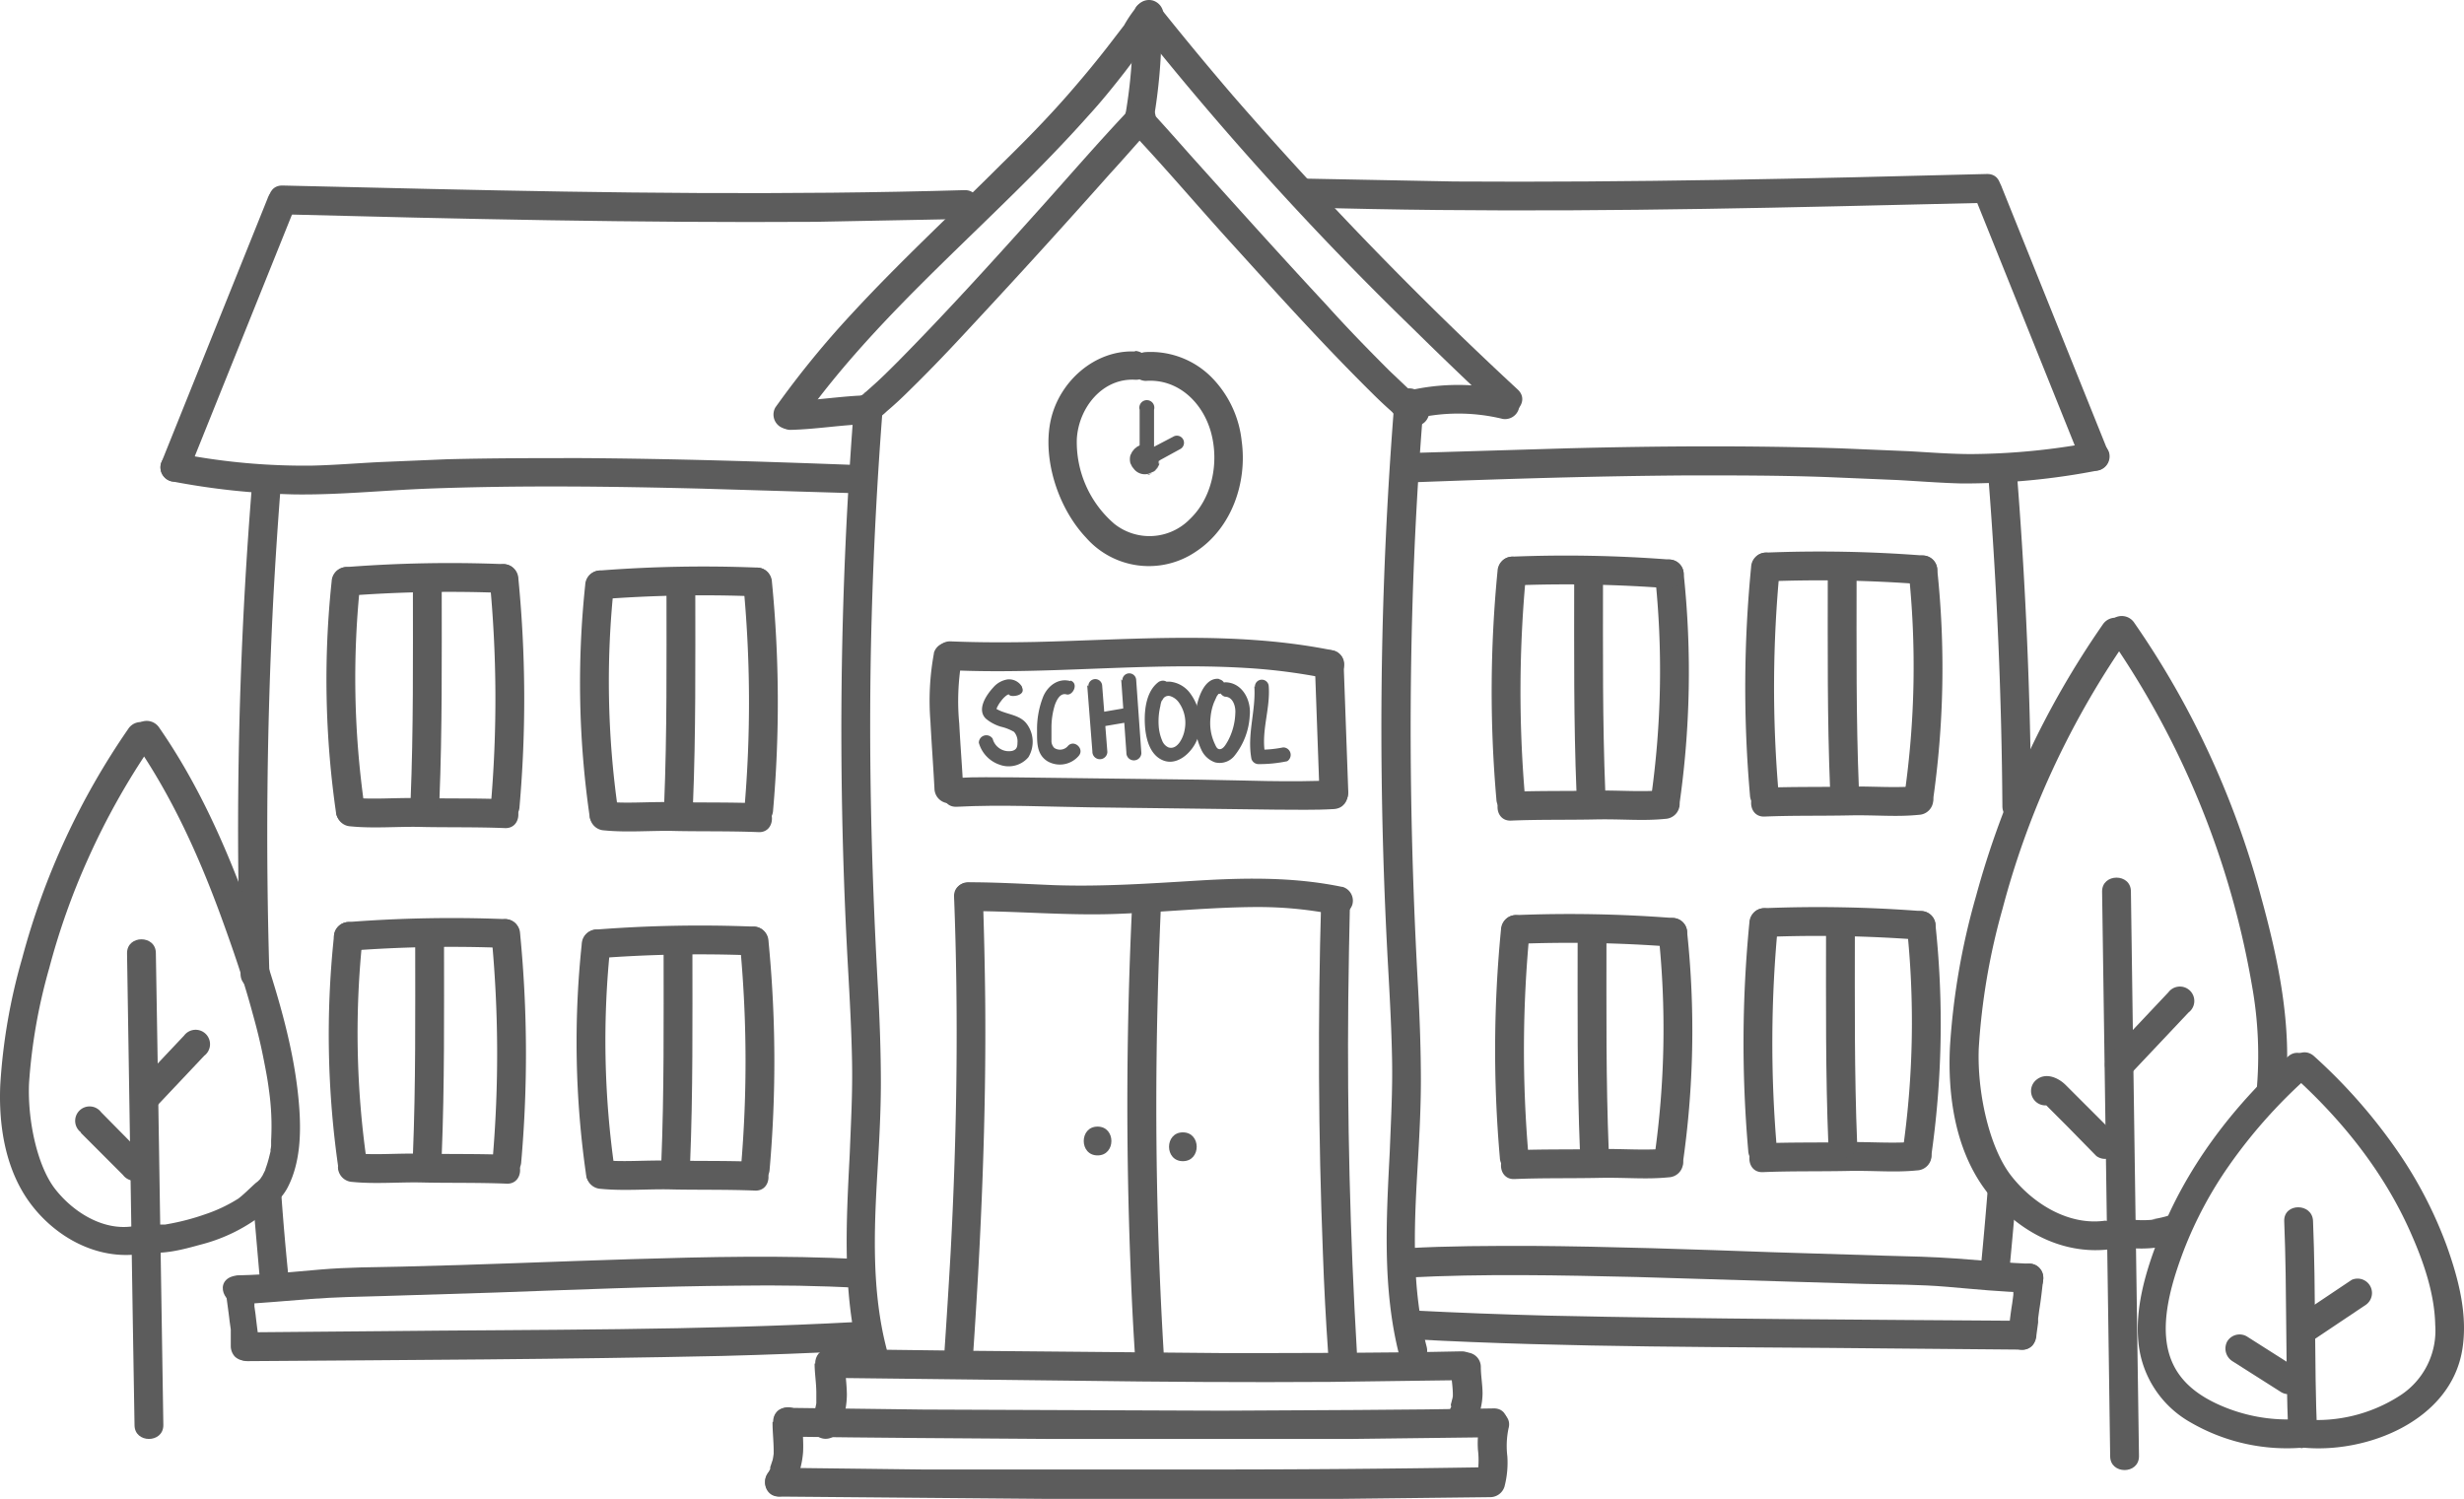 <svg xmlns="http://www.w3.org/2000/svg" width="427.539" height="260.092" viewBox="0 0 427.539 260.092">
  <g id="Education" transform="translate(213.769 130.047)">
    <g id="Group_2509" data-name="Group 2509" transform="translate(-213.769 -130.046)">
      <path id="Path_27876" data-name="Path 27876" d="M138.9,73.3c14.1-19.9,33.7-35,49.8-53.1,2.3-2.5,4.4-5.1,6.5-7.8l3.1-4.1,1.4-2a15.7,15.7,0,0,1,1.3-2l-2.4.6h.1L197,3.2h0l.6-2.4h-.1L200,.3h-.2a2.5,2.5,0,0,0-1.4,4.8h.2a2.5,2.5,0,0,0,2.4-.6,2.6,2.6,0,0,0-1-4.4,2.5,2.5,0,0,0-2.4.6A22.4,22.4,0,0,0,195,4.4l-3,3.9c-1.8,2.3-3.6,4.5-5.5,6.7-4,4.7-8.3,9.1-12.7,13.4-8.7,8.7-17.7,17-26,26a161.1,161.1,0,0,0-13.3,16.3,2.5,2.5,0,0,0,.9,3.4,2.6,2.6,0,0,0,3.4-.9Z" transform="translate(0.044 -0.008)" fill="#5c5c5c"/>
      <path id="Path_27877" data-name="Path 27877" d="M197.4,4.4a555.011,555.011,0,0,0,47.8,52.7q7.2,7.1,14.6,14c2.3,2.2,5.9-1.3,3.5-3.5a655.016,655.016,0,0,1-49.5-51.1Q207.2,8.8,200.9.9a2.5,2.5,0,0,0-3.5,0,2.6,2.6,0,0,0,0,3.5Z" transform="translate(0.044 -0.008)" fill="#5c5c5c"/>
      <path id="Path_27878" data-name="Path 27878" d="M137.1,74.6c4.5-.1,9-.9,13.5-1a2.5,2.5,0,0,0,0-5c-4.5.1-9,.9-13.5,1a2.5,2.5,0,0,0,0,5Z" transform="translate(0.044 -0.008)" fill="#5c5c5c"/>
      <path id="Path_27879" data-name="Path 27879" d="M244.9,72.8a32.5,32.5,0,0,1,15.8-.1,2.5,2.5,0,0,0,1.3-4.8,37.9,37.9,0,0,0-18.5.1,2.5,2.5,0,1,0,1.3,4.8Z" transform="translate(0.044 -0.008)" fill="#5c5c5c"/>
      <path id="Path_27880" data-name="Path 27880" d="M196.9,61c-7-.3-13.1,5.2-14.6,11.8s1.1,15.2,6.1,20.5a14.5,14.5,0,0,0,19.1,2.4c6.2-4.1,8.9-12,7.9-19.2A18.5,18.5,0,0,0,210,65.3a14.9,14.9,0,0,0-11.2-4.2,2.6,2.6,0,0,0-2.5,2.5,2.5,2.5,0,0,0,2.5,2.5c5.6-.4,9.9,3.8,11.3,9s.2,11.3-3.7,15a9.8,9.8,0,0,1-13.1.8,18.7,18.7,0,0,1-6.5-14.7c.3-5.4,4.4-10.6,10.1-10.3,3.2.2,3.2-4.8,0-5Z" transform="translate(0.044 -0.008)" fill="#5c5c5c"/>
      <path id="Path_27881" data-name="Path 27881" d="M199.3,77.2h-1.4l-.6.3h0l-.5.4h0l-.4.5h0l-.3.6h0a2.7,2.7,0,0,0,0,1.4h0l.3.6h0l.4.5h0a2.418,2.418,0,0,0,2.5.7l.9-.4a2.806,2.806,0,0,0,.9-2.6l-.3-.6a2.5,2.5,0,0,0-.9-.9l-.6-.3a2.5,2.5,0,0,0-1.3,0h1.3l.6.3h0l.5.4h0l.4.5h0l.3.6h0v1.4h0l-.3.6h0l-.4.5h0l-.5.4h0l-.6.3H199l.9-.3a2.8,2.8,0,0,0,1.1-1.5v-.7a2.5,2.5,0,0,0-.3-1.3l-.4-.5a2.5,2.5,0,0,0-1.1-.6Z" transform="translate(0.044 -0.008)" fill="#5c5c5c"/>
      <path id="Path_27882" data-name="Path 27882" d="M162,113.4a45.2,45.2,0,0,0-.6,11.8c.2,3.9.5,7.8.7,11.7a2.6,2.6,0,0,0,2.5,2.5,2.5,2.5,0,0,0,2.5-2.5c-.2-3.8-.5-7.5-.7-11.3a41.7,41.7,0,0,1,.4-10.9,2.6,2.6,0,0,0-1.7-3.1,2.5,2.5,0,0,0-3.1,1.7Z" transform="translate(0.044 -0.008)" fill="#5c5c5c"/>
      <path id="Path_27883" data-name="Path 27883" d="M166,140c7.7-.4,15.5,0,23.2.1l32.2.4c3.3,0,6.7.1,10-.1s3.2-5.2,0-5c-7.7.4-15.5,0-23.2-.1l-32.2-.4c-3.3,0-6.7-.1-10,.1S162.8,140.2,166,140Z" transform="translate(0.044 -0.008)" fill="#5c5c5c"/>
      <path id="Path_27884" data-name="Path 27884" d="M233.9,137.4l-.8-22.2c-.1-3.2-5.1-3.2-5,0l.8,22.2C229,140.6,234,140.6,233.9,137.4Z" transform="translate(0.044 -0.008)" fill="#5c5c5c"/>
      <path id="Path_27885" data-name="Path 27885" d="M164.8,116.3c17,.8,34.1-1.4,51.1-.4a100.2,100.2,0,0,1,14.1,1.8,2.6,2.6,0,0,0,3.1-1.7,2.5,2.5,0,0,0-1.7-3.1c-17.1-3.5-34.5-1.9-51.8-1.5-4.9.1-9.8.1-14.7-.1-3.2-.1-3.2,4.9,0,5Z" transform="translate(0.044 -0.008)" fill="#5c5c5c"/>
      <path id="Path_27886" data-name="Path 27886" d="M365.8,78.5l-18.5-46a2.6,2.6,0,0,0-3.1-1.7,2.5,2.5,0,0,0-1.7,3.1l18.5,46a2.6,2.6,0,0,0,3.1,1.7,2.5,2.5,0,0,0,1.7-3.1Z" transform="translate(0.044 -0.008)" fill="#5c5c5c"/>
      <path id="Path_27887" data-name="Path 27887" d="M226.4,36c30.8.9,61.6.5,92.4-.2l25.9-.6c3.2-.1,3.2-5.1,0-5-30.8.8-61.6,1.5-92.4,1.3L226.4,31C223.2,30.9,223.2,35.9,226.4,36Z" transform="translate(0.044 -0.008)" fill="#5c5c5c"/>
      <path id="Path_27888" data-name="Path 27888" d="M241.9,69.8q-2.6,32.6-2.2,65.3.2,16.3,1.1,32.5c.3,5.4.6,10.8.7,16.3s-.2,10.6-.4,15.9c-.6,11.7-1.3,23.7,1.6,35.2.8,3.1,5.6,1.8,4.8-1.3-2.6-10-2.2-20.5-1.6-30.7.3-5.2.6-10.4.6-15.5s-.2-10.9-.5-16.3c-1.2-21.6-1.6-43.2-1-64.8q.5-18.3,2-36.5a2.5,2.5,0,1,0-5,0Z" transform="translate(0.044 -0.008)" fill="#5c5c5c"/>
      <path id="Path_27889" data-name="Path 27889" d="M245.1,83.7c16.1-.6,32.1-1.1,48.2-1.2,8,0,15.9,0,23.9.3l11.9.5c3.7.2,7.4.5,11.2.6a121.5,121.5,0,0,0,23.9-2.3,2.5,2.5,0,0,0,1.7-3.1,2.6,2.6,0,0,0-3.1-1.7,117.5,117.5,0,0,1-20.8,2c-3.6,0-7.3-.3-10.9-.5l-11.9-.5c-15.7-.5-31.5-.4-47.2,0l-26.8.8c-3.2.1-3.2,5.1,0,5Z" transform="translate(0.044 -0.008)" fill="#5c5c5c"/>
      <path id="Path_27890" data-name="Path 27890" d="M344.8,207.1q-.5,6.2-1.1,12.4a2.5,2.5,0,0,0,2.5,2.5,2.6,2.6,0,0,0,2.5-2.5q.6-6.2,1.1-12.4a2.5,2.5,0,0,0-2.5-2.5,2.6,2.6,0,0,0-2.5,2.5Z" transform="translate(0.044 -0.008)" fill="#5c5c5c"/>
      <path id="Path_27891" data-name="Path 27891" d="M345,83.2q2.2,28.3,2.4,56.7c0,3.2,5,3.2,5,0q-.2-28.4-2.4-56.7a2.6,2.6,0,0,0-2.5-2.5,2.5,2.5,0,0,0-2.5,2.5Z" transform="translate(0.044 -0.008)" fill="#5c5c5c"/>
      <path id="Path_27892" data-name="Path 27892" d="M244.1,221.7c13.3-.7,26.6-.4,39.8-.1l39.7,1.2c4.7.1,9.5.1,14.2.5s9.5.9,14.3,1c3.2.1,3.2-4.9,0-5s-8.4-.6-12.6-.9-8.3-.4-12.5-.5l-19.4-.6c-14-.5-28.1-1-42.1-1.1-7.1,0-14.2,0-21.3.4-3.2.2-3.2,5.2,0,5Z" transform="translate(0.044 -0.008)" fill="#5c5c5c"/>
      <path id="Path_27893" data-name="Path 27893" d="M349.6,221.8l-.3,2.2h0v.7l-.2,1.5c-.3,1.8-.5,3.7-.7,5.5a2.451,2.451,0,0,0,4.2,1.8,2.9,2.9,0,0,0,.7-1.8l.3-2.2h0v-.7l.2-1.5c.3-1.8.5-3.7.7-5.5a2.451,2.451,0,0,0-4.2-1.8A2.9,2.9,0,0,0,349.6,221.8Z" transform="translate(0.044 -0.008)" fill="#5c5c5c"/>
      <path id="Path_27894" data-name="Path 27894" d="M245,232.4c27.6,1.5,55.2,1.3,82.8,1.6l23,.2c3.2,0,3.2-5,0-5-27.4-.2-54.8-.3-82.3-.9-7.8-.2-15.7-.5-23.5-.9-3.2-.2-3.2,4.8,0,5Z" transform="translate(0.044 -0.008)" fill="#5c5c5c"/>
      <path id="Path_27895" data-name="Path 27895" d="M260.4,161.3a214.6,214.6,0,0,0-.2,39.6,2.6,2.6,0,0,0,2.5,2.5,2.5,2.5,0,0,0,2.5-2.5,214.6,214.6,0,0,1,.2-39.6,2.5,2.5,0,0,0-2.5-2.5,2.6,2.6,0,0,0-2.5,2.5Z" transform="translate(0.044 -0.008)" fill="#5c5c5c"/>
      <path id="Path_27896" data-name="Path 27896" d="M262.8,204.6c4.8-.2,9.6-.1,14.5-.2s8.2.3,12.2-.1a2.6,2.6,0,0,0,2.5-2.5,2.5,2.5,0,0,0-2.5-2.5c-4,.4-8.2,0-12.2.1s-9.6,0-14.5.2C259.6,199.8,259.6,204.8,262.8,204.6Z" transform="translate(0.044 -0.008)" fill="#5c5c5c"/>
      <path id="Path_27897" data-name="Path 27897" d="M291.9,202.2a161.6,161.6,0,0,0,.8-40.4,2.6,2.6,0,0,0-2.5-2.5,2.5,2.5,0,0,0-2.5,2.5,156.7,156.7,0,0,1-.7,39.1,2.6,2.6,0,0,0,1.7,3.1,2.5,2.5,0,0,0,3.1-1.7Z" transform="translate(0.044 -0.008)" fill="#5c5c5c"/>
      <path id="Path_27898" data-name="Path 27898" d="M262.9,163.8a233.5,233.5,0,0,1,27.3.5,2.5,2.5,0,1,0,0-5,233.5,233.5,0,0,0-27.3-.5C259.7,159,259.7,164,262.9,163.8Z" transform="translate(0.044 -0.008)" fill="#5c5c5c"/>
      <path id="Path_27899" data-name="Path 27899" d="M273.7,162.9c0,12.3-.1,24.6.4,36.9.1,3.2,5.1,3.2,5,0-.5-12.3-.4-24.6-.4-36.9C278.7,159.7,273.7,159.7,273.7,162.9Z" transform="translate(0.044 -0.008)" fill="#5c5c5c"/>
      <path id="Path_27900" data-name="Path 27900" d="M168.8,235.1c1.4-20.6,2.3-41.2,2.1-61.8q-.1-8.8-.4-17.7c-.1-3.2-5.1-3.2-5,0,.8,20.6.5,41.2-.6,61.8q-.5,8.8-1.1,17.6a2.5,2.5,0,0,0,5,0Z" transform="translate(0.044 -0.008)" fill="#5c5c5c"/>
      <path id="Path_27901" data-name="Path 27901" d="M168,158.1c8.5,0,17,.8,25.5.5s16.6-1.2,24.9-1.2a67.5,67.5,0,0,1,13.1,1.3,2.6,2.6,0,0,0,3.1-1.7,2.5,2.5,0,0,0-1.7-3.1h-.4a2.6,2.6,0,0,0-3.1,1.7,2.5,2.5,0,0,0,1.7,3.1h.4l1.3-4.8c-8.2-1.7-16.5-1.6-24.8-1.1s-16.8,1.1-25.2.8c-4.9-.2-9.9-.5-14.8-.5C164.8,153.1,164.8,158.1,168,158.1Z" transform="translate(0.044 -0.008)" fill="#5c5c5c"/>
      <path id="Path_27902" data-name="Path 27902" d="M229.2,156.3q-.9,30.6.3,61.2.3,8.6.9,17.2c.2,3.2,5.2,3.2,5,0q-1.8-30.6-1.5-61.2.1-8.6.3-17.2C234.3,153.1,229.3,153.1,229.2,156.3Z" transform="translate(0.044 -0.008)" fill="#5c5c5c"/>
      <path id="Path_27903" data-name="Path 27903" d="M196.4,157q-1.5,31.1-.3,62.3.3,8.7.9,17.5a2.6,2.6,0,0,0,2.5,2.5,2.5,2.5,0,0,0,2.5-2.5c-1.3-20.7-1.7-41.5-1.2-62.2q.2-8.7.6-17.5c.2-3.2-4.8-3.2-5,0Z" transform="translate(0.044 -0.008)" fill="#5c5c5c"/>
      <path id="Path_27904" data-name="Path 27904" d="M148.1,71q-2.5,32.3-2.1,64.7.2,16.2,1.1,32.3c.3,5.4.6,10.8.7,16.3s-.2,10.6-.4,15.9c-.6,11.7-1.3,23.7,1.6,35.2.8,3.1,5.6,1.8,4.8-1.3-2.6-10-2.2-20.5-1.6-30.7.3-5.2.6-10.4.6-15.5s-.2-10.9-.5-16.3c-1.2-21.4-1.7-42.8-1.1-64.3q.5-18.1,1.9-36.2a2.5,2.5,0,0,0-5,0Z" transform="translate(0.044 -0.008)" fill="#5c5c5c"/>
      <path id="Path_27905" data-name="Path 27905" d="M141.3,236.6c0,1.7.3,3.4.3,5.1v1.7c0,.3.1-.5,0-.2v.3a11.1,11.1,0,0,1-.3,1.3l-.2.7v.4h0a2.7,2.7,0,0,0-.3,1.9,2.5,2.5,0,0,0,4.6.6,15,15,0,0,0,1.5-6.3c0-1.8-.3-3.6-.3-5.4a2.5,2.5,0,0,0-5,0Z" transform="translate(0.044 -0.008)" fill="#5c5c5c"/>
      <path id="Path_27906" data-name="Path 27906" d="M143.8,239.1l43.1.5c14.6.2,29.2.3,43.9.2l22.7-.3c3.2-.1,3.2-5.1,0-5-13.8.3-27.7.3-41.5.3l-44.3-.4-23.9-.3c-3.2,0-3.2,5,0,5Z" transform="translate(0.044 -0.008)" fill="#5c5c5c"/>
      <path id="Path_27907" data-name="Path 27907" d="M259.2,244.4c-15.8.3-31.5.3-47.3.4l-51.8-.2-23.6-.3c-3.2-.1-3.2,4.9,0,5,15.2.2,30.4.3,45.6.4h52.2l24.8-.3c3.2-.1,3.2-5.1,0-5Z" transform="translate(0.044 -0.008)" fill="#5c5c5c"/>
      <path id="Path_27908" data-name="Path 27908" d="M134,246.8c0,1.7.2,3.3.2,5v.5c0-.1-.1.8-.2,1.1l-.4,1.2v.3h0l-.4.8a2.5,2.5,0,1,0,4.3,2.5,15.8,15.8,0,0,0,1.8-6.2c.1-1.7-.1-3.5-.1-5.3a2.5,2.5,0,0,0-5,0Z" transform="translate(0.044 -0.008)" fill="#5c5c5c"/>
      <path id="Path_27909" data-name="Path 27909" d="M256.9,246.3a16.4,16.4,0,0,0-.5,5.3,14.9,14.9,0,0,1-.2,4.8l2.4-1.8q-24.1.4-48.2.4H160l-24.9-.3c-3.2,0-3.2,5,0,5l46.4.4h50.9l26.2-.3A2.6,2.6,0,0,0,261,258a16.4,16.4,0,0,0,.5-5.3,14.9,14.9,0,0,1,.2-4.8c.9-3.1-4-4.4-4.8-1.3Z" transform="translate(0.044 -0.008)" fill="#5c5c5c"/>
      <path id="Path_27910" data-name="Path 27910" d="M251.7,237.2c0,1.9.5,3.9.3,5.8v-.7a8.3,8.3,0,0,1-.3,1.4v.3h.1l-.4.9a2.5,2.5,0,1,0,4.3,2.5,11.7,11.7,0,0,0,1.5-5.6c0-1.5-.3-3.1-.3-4.6a2.5,2.5,0,0,0-5,0Z" transform="translate(0.044 -0.008)" fill="#5c5c5c"/>
      <path id="Path_27911" data-name="Path 27911" d="M303.5,160.1a214.6,214.6,0,0,0-.2,39.6,2.6,2.6,0,0,0,2.5,2.5,2.5,2.5,0,0,0,2.5-2.5,214.6,214.6,0,0,1,.2-39.6,2.5,2.5,0,0,0-2.5-2.5A2.6,2.6,0,0,0,303.5,160.1Z" transform="translate(0.044 -0.008)" fill="#5c5c5c"/>
      <path id="Path_27912" data-name="Path 27912" d="M305.9,203.4c4.8-.2,9.6-.1,14.5-.2s8.2.3,12.2-.1a2.6,2.6,0,0,0,2.5-2.5,2.5,2.5,0,0,0-2.5-2.5c-4,.4-8.2,0-12.2.1s-9.6,0-14.5.2C302.7,198.6,302.7,203.6,305.9,203.4Z" transform="translate(0.044 -0.008)" fill="#5c5c5c"/>
      <path id="Path_27913" data-name="Path 27913" d="M335,201a161.6,161.6,0,0,0,.8-40.4,2.6,2.6,0,0,0-2.5-2.5,2.5,2.5,0,0,0-2.5,2.5,156.7,156.7,0,0,1-.7,39.1,2.6,2.6,0,0,0,1.7,3.1A2.5,2.5,0,0,0,335,201Z" transform="translate(0.044 -0.008)" fill="#5c5c5c"/>
      <path id="Path_27914" data-name="Path 27914" d="M306,162.6a233.5,233.5,0,0,1,27.3.5,2.5,2.5,0,1,0,0-5,233.5,233.5,0,0,0-27.3-.5C302.8,157.8,302.8,162.8,306,162.6Z" transform="translate(0.044 -0.008)" fill="#5c5c5c"/>
      <path id="Path_27915" data-name="Path 27915" d="M316.8,161.6c0,12.3-.1,24.6.4,36.9.1,3.2,5.1,3.2,5,0-.5-12.3-.4-24.6-.4-36.9C321.8,158.4,316.8,158.4,316.8,161.6Z" transform="translate(0.044 -0.008)" fill="#5c5c5c"/>
      <path id="Path_27916" data-name="Path 27916" d="M259.8,99.1a214.6,214.6,0,0,0-.2,39.6,2.6,2.6,0,0,0,2.5,2.5,2.5,2.5,0,0,0,2.5-2.5,214.6,214.6,0,0,1,.2-39.6,2.5,2.5,0,0,0-2.5-2.5,2.6,2.6,0,0,0-2.5,2.5Z" transform="translate(0.044 -0.008)" fill="#5c5c5c"/>
      <path id="Path_27917" data-name="Path 27917" d="M262.2,142.4c4.8-.2,9.6-.1,14.5-.2s8.2.3,12.2-.1a2.6,2.6,0,0,0,2.5-2.5,2.5,2.5,0,0,0-2.5-2.5c-4,.4-8.2,0-12.2.1s-9.6,0-14.5.2C259,137.6,259,142.6,262.2,142.4Z" transform="translate(0.044 -0.008)" fill="#5c5c5c"/>
      <path id="Path_27918" data-name="Path 27918" d="M291.3,140a161.6,161.6,0,0,0,.8-40.4,2.6,2.6,0,0,0-2.5-2.5,2.5,2.5,0,0,0-2.5,2.5,156.7,156.7,0,0,1-.7,39.1,2.6,2.6,0,0,0,1.7,3.1,2.5,2.5,0,0,0,3.1-1.7Z" transform="translate(0.044 -0.008)" fill="#5c5c5c"/>
      <path id="Path_27919" data-name="Path 27919" d="M262.3,101.6a233.5,233.5,0,0,1,27.3.5,2.5,2.5,0,0,0,0-5,233.506,233.506,0,0,0-27.3-.5C259.1,96.8,259.1,101.8,262.3,101.6Z" transform="translate(0.044 -0.008)" fill="#5c5c5c"/>
      <path id="Path_27920" data-name="Path 27920" d="M273.1,100.6c0,12.3-.1,24.6.4,36.9.1,3.2,5.1,3.2,5,0-.5-12.3-.4-24.6-.4-36.9C278.1,97.4,273.1,97.4,273.1,100.6Z" transform="translate(0.044 -0.008)" fill="#5c5c5c"/>
      <path id="Path_27921" data-name="Path 27921" d="M303.8,98.4a214.6,214.6,0,0,0-.2,39.6,2.6,2.6,0,0,0,2.5,2.5,2.5,2.5,0,0,0,2.5-2.5,214.6,214.6,0,0,1,.2-39.6,2.5,2.5,0,0,0-2.5-2.5,2.6,2.6,0,0,0-2.5,2.5Z" transform="translate(0.044 -0.008)" fill="#5c5c5c"/>
      <path id="Path_27922" data-name="Path 27922" d="M306.2,141.7c4.8-.2,9.6-.1,14.5-.2s8.2.3,12.2-.1a2.6,2.6,0,0,0,2.5-2.5,2.5,2.5,0,0,0-2.5-2.5c-4,.4-8.2,0-12.2.1s-9.6,0-14.5.2C303,136.9,303,141.9,306.2,141.7Z" transform="translate(0.044 -0.008)" fill="#5c5c5c"/>
      <path id="Path_27923" data-name="Path 27923" d="M335.3,139.3a161.6,161.6,0,0,0,.8-40.4,2.6,2.6,0,0,0-2.5-2.5,2.5,2.5,0,0,0-2.5,2.5,156.7,156.7,0,0,1-.7,39.1,2.6,2.6,0,0,0,1.7,3.1,2.5,2.5,0,0,0,3.1-1.7Z" transform="translate(0.044 -0.008)" fill="#5c5c5c"/>
      <path id="Path_27924" data-name="Path 27924" d="M306.3,100.9a233.508,233.508,0,0,1,27.3.5,2.5,2.5,0,1,0,0-5,233.5,233.5,0,0,0-27.3-.5C303.1,96.1,303.1,101.1,306.3,100.9Z" transform="translate(0.044 -0.008)" fill="#5c5c5c"/>
      <path id="Path_27925" data-name="Path 27925" d="M317.1,100c0,12.3-.1,24.6.4,36.9.1,3.2,5.1,3.2,5,0-.5-12.3-.4-24.6-.4-36.9,0-3.2-5-3.2-5,0Z" transform="translate(0.044 -0.008)" fill="#5c5c5c"/>
      <path id="Path_27926" data-name="Path 27926" d="M32.7,81.8l18.5-46a2.5,2.5,0,0,0-1.7-3.1,2.6,2.6,0,0,0-3.1,1.7l-18.5,46a2.5,2.5,0,0,0,1.7,3.1,2.6,2.6,0,0,0,3.1-1.7Z" transform="translate(0.044 -0.008)" fill="#5c5c5c"/>
      <path id="Path_27927" data-name="Path 27927" d="M167.3,33c-30.8.9-61.6.5-92.4-.2L49,32.2c-3.2-.1-3.2,4.9,0,5,30.8.8,61.6,1.5,92.4,1.3l25.9-.5c3.2-.1,3.2-5.1,0-5Z" transform="translate(0.044 -0.008)" fill="#5c5c5c"/>
      <path id="Path_27928" data-name="Path 27928" d="M148.6,80.7c-15.9-.6-31.8-1.1-47.7-1.2-7.8,0-15.6,0-23.4.2l-11.9.5c-3.8.2-7.5.5-11.3.6A113,113,0,0,1,31,78.7a2.6,2.6,0,0,0-3.1,1.7,2.5,2.5,0,0,0,1.7,3.1,126.5,126.5,0,0,0,21.5,2.3c7.7.1,15.3-.7,23-1,15.9-.6,31.8-.4,47.7,0l26.8.8c3.2.1,3.2-4.9,0-5Z" transform="translate(0.044 -0.008)" fill="#5c5c5c"/>
      <path id="Path_27929" data-name="Path 27929" d="M43.8,207.7,45,221.5a2.6,2.6,0,0,0,2.5,2.5,2.5,2.5,0,0,0,2.5-2.5q-.7-6.9-1.2-13.8a2.5,2.5,0,0,0-5,0Z" transform="translate(0.044 -0.008)" fill="#5c5c5c"/>
      <path id="Path_27930" data-name="Path 27930" d="M46.7,169q-1-32.8.7-65.5.5-9.2,1.2-18.3a2.5,2.5,0,0,0-5,0q-2.6,32.7-2.3,65.5.1,9.2.4,18.4c.1,3.2,5.1,3.2,5,0Z" transform="translate(0.044 -0.008)" fill="#5c5c5c"/>
      <path id="Path_27931" data-name="Path 27931" d="M149.2,218.5c-13.2-.7-26.4-.4-39.6,0s-26.6,1-40,1.3c-4.7.1-9.3.1-14,.5s-9.3.9-14,1-3.2,5.1,0,5,8.3-.6,12.4-.9,8.3-.4,12.5-.5l19.3-.6c14.1-.5,28.1-1.1,42.2-1.2,7.1-.1,14.1,0,21.2.4C152.4,223.7,152.4,218.7,149.2,218.5Z" transform="translate(0.044 -0.008)" fill="#5c5c5c"/>
      <path id="Path_27932" data-name="Path 27932" d="M39.1,223.8c.2,1.8.5,3.7.7,5.5l.2,1.4v1h0v1.9a2.7,2.7,0,0,0,.7,1.8,2.5,2.5,0,0,0,1.8.7c1.2-.1,2.7-1.1,2.5-2.5s-.5-3.7-.7-5.5l-.2-1.4v-1h0v-1.9a2.7,2.7,0,0,0-.7-1.8,2.5,2.5,0,0,0-1.8-.7C40.4,221.4,38.9,222.4,39.1,223.8Z" transform="translate(0.044 -0.008)" fill="#5c5c5c"/>
      <path id="Path_27933" data-name="Path 27933" d="M148.7,229.4c-27.6,1.5-55.2,1.3-82.8,1.6l-23,.2c-3.2,0-3.2,5,0,5,27.4-.2,54.8-.3,82.3-.9,7.8-.2,15.7-.5,23.5-.9,3.2-.2,3.2-5.2,0-5Z" transform="translate(0.044 -0.008)" fill="#5c5c5c"/>
      <path id="Path_27934" data-name="Path 27934" d="M128.3,163.3a214.6,214.6,0,0,1,.2,39.6,2.5,2.5,0,0,0,2.5,2.5,2.6,2.6,0,0,0,2.5-2.5,214.6,214.6,0,0,0-.2-39.6,2.6,2.6,0,0,0-2.5-2.5A2.5,2.5,0,0,0,128.3,163.3Z" transform="translate(0.044 -0.008)" fill="#5c5c5c"/>
      <path id="Path_27935" data-name="Path 27935" d="M130.9,201.6c-4.8-.2-9.6-.1-14.5-.2s-8.2.3-12.2-.1a2.5,2.5,0,0,0-2.5,2.5,2.6,2.6,0,0,0,2.5,2.5c4,.4,8.2,0,12.2.1s9.6,0,14.5.2C134.1,206.8,134.1,201.8,130.9,201.6Z" transform="translate(0.044 -0.008)" fill="#5c5c5c"/>
      <path id="Path_27936" data-name="Path 27936" d="M106.6,202.9a156.7,156.7,0,0,1-.7-39.1,2.5,2.5,0,0,0-2.5-2.5,2.6,2.6,0,0,0-2.5,2.5,161.6,161.6,0,0,0,.8,40.4,2.5,2.5,0,0,0,3.1,1.7,2.6,2.6,0,0,0,1.7-3.1Z" transform="translate(0.044 -0.008)" fill="#5c5c5c"/>
      <path id="Path_27937" data-name="Path 27937" d="M130.8,160.8a233.506,233.506,0,0,0-27.3.5,2.6,2.6,0,0,0-2.5,2.5,2.5,2.5,0,0,0,2.5,2.5,233.5,233.5,0,0,1,27.3-.5C134,166,134,161,130.8,160.8Z" transform="translate(0.044 -0.008)" fill="#5c5c5c"/>
      <path id="Path_27938" data-name="Path 27938" d="M115.1,164.9c0,12.3.1,24.6-.4,36.9-.1,3.2,4.9,3.2,5,0,.5-12.3.4-24.6.4-36.9C120.1,161.7,115.1,161.7,115.1,164.9Z" transform="translate(0.044 -0.008)" fill="#5c5c5c"/>
      <path id="Path_27939" data-name="Path 27939" d="M85.2,162a214.6,214.6,0,0,1,.2,39.6,2.5,2.5,0,0,0,2.5,2.5,2.6,2.6,0,0,0,2.5-2.5,214.6,214.6,0,0,0-.2-39.6,2.6,2.6,0,0,0-2.5-2.5,2.5,2.5,0,0,0-2.5,2.5Z" transform="translate(0.044 -0.008)" fill="#5c5c5c"/>
      <path id="Path_27940" data-name="Path 27940" d="M87.8,200.4c-4.8-.2-9.6-.1-14.5-.2s-8.2.3-12.2-.1a2.5,2.5,0,0,0-2.5,2.5,2.6,2.6,0,0,0,2.5,2.5c4,.4,8.2,0,12.2.1s9.6,0,14.5.2C91,205.6,91,200.6,87.8,200.4Z" transform="translate(0.044 -0.008)" fill="#5c5c5c"/>
      <path id="Path_27941" data-name="Path 27941" d="M63.6,201.6a156.7,156.7,0,0,1-.7-39.1,2.5,2.5,0,0,0-2.5-2.5,2.6,2.6,0,0,0-2.5,2.5,161.6,161.6,0,0,0,.8,40.4,2.5,2.5,0,0,0,3.1,1.7,2.6,2.6,0,0,0,1.7-3.1Z" transform="translate(0.044 -0.008)" fill="#5c5c5c"/>
      <path id="Path_27942" data-name="Path 27942" d="M87.7,159.5a233.5,233.5,0,0,0-27.3.5,2.6,2.6,0,0,0-2.5,2.5,2.5,2.5,0,0,0,2.5,2.5,233.5,233.5,0,0,1,27.3-.5C90.9,164.7,90.9,159.7,87.7,159.5Z" transform="translate(0.044 -0.008)" fill="#5c5c5c"/>
      <path id="Path_27943" data-name="Path 27943" d="M72,163.6c0,12.3.1,24.6-.4,36.9-.1,3.2,4.9,3.2,5,0,.5-12.3.4-24.6.4-36.9C77,160.4,72,160.4,72,163.6Z" transform="translate(0.044 -0.008)" fill="#5c5c5c"/>
      <path id="Path_27944" data-name="Path 27944" d="M128.9,101a214.6,214.6,0,0,1,.2,39.6,2.5,2.5,0,0,0,2.5,2.5,2.6,2.6,0,0,0,2.5-2.5,214.6,214.6,0,0,0-.2-39.6,2.6,2.6,0,0,0-2.5-2.5,2.5,2.5,0,0,0-2.5,2.5Z" transform="translate(0.044 -0.008)" fill="#5c5c5c"/>
      <path id="Path_27945" data-name="Path 27945" d="M131.5,139.4c-4.8-.2-9.6-.1-14.5-.2s-8.2.3-12.2-.1a2.5,2.5,0,0,0-2.5,2.5,2.6,2.6,0,0,0,2.5,2.5c4,.4,8.2,0,12.2.1s9.6,0,14.5.2C134.7,144.6,134.7,139.6,131.5,139.4Z" transform="translate(0.044 -0.008)" fill="#5c5c5c"/>
      <path id="Path_27946" data-name="Path 27946" d="M107.2,140.6a156.7,156.7,0,0,1-.7-39.1A2.5,2.5,0,0,0,104,99a2.6,2.6,0,0,0-2.5,2.5,161.6,161.6,0,0,0,.8,40.4,2.5,2.5,0,0,0,3.1,1.7,2.6,2.6,0,0,0,1.7-3.1Z" transform="translate(0.044 -0.008)" fill="#5c5c5c"/>
      <path id="Path_27947" data-name="Path 27947" d="M131.4,98.5a233.5,233.5,0,0,0-27.3.5,2.6,2.6,0,0,0-2.5,2.5,2.5,2.5,0,0,0,2.5,2.5,233.5,233.5,0,0,1,27.3-.5C134.6,103.7,134.6,98.7,131.4,98.5Z" transform="translate(0.044 -0.008)" fill="#5c5c5c"/>
      <path id="Path_27948" data-name="Path 27948" d="M115.6,102.6c0,12.3.1,24.6-.4,36.9-.1,3.2,4.9,3.2,5,0,.5-12.3.4-24.6.4-36.9C120.6,99.4,115.6,99.4,115.6,102.6Z" transform="translate(0.044 -0.008)" fill="#5c5c5c"/>
      <path id="Path_27949" data-name="Path 27949" d="M84.9,100.4a214.6,214.6,0,0,1,.2,39.6,2.5,2.5,0,0,0,2.5,2.5,2.6,2.6,0,0,0,2.5-2.5,214.6,214.6,0,0,0-.2-39.6,2.6,2.6,0,0,0-2.5-2.5,2.5,2.5,0,0,0-2.5,2.5Z" transform="translate(0.044 -0.008)" fill="#5c5c5c"/>
      <path id="Path_27950" data-name="Path 27950" d="M87.5,138.7c-4.8-.2-9.6-.1-14.5-.2s-8.2.3-12.2-.1a2.5,2.5,0,0,0-2.5,2.5,2.6,2.6,0,0,0,2.5,2.5c4,.4,8.2,0,12.2.1s9.6,0,14.5.2C90.7,143.9,90.7,138.9,87.5,138.7Z" transform="translate(0.044 -0.008)" fill="#5c5c5c"/>
      <path id="Path_27951" data-name="Path 27951" d="M63.2,140a156.7,156.7,0,0,1-.7-39.1A2.5,2.5,0,0,0,60,98.4a2.6,2.6,0,0,0-2.5,2.5,161.6,161.6,0,0,0,.8,40.4,2.5,2.5,0,0,0,3.1,1.7,2.6,2.6,0,0,0,1.7-3.1Z" transform="translate(0.044 -0.008)" fill="#5c5c5c"/>
      <path id="Path_27952" data-name="Path 27952" d="M87.4,97.9a233.5,233.5,0,0,0-27.3.5,2.6,2.6,0,0,0-2.5,2.5,2.5,2.5,0,0,0,2.5,2.5,233.5,233.5,0,0,1,27.3-.5C90.6,103.1,90.6,98.1,87.4,97.9Z" transform="translate(0.044 -0.008)" fill="#5c5c5c"/>
      <path id="Path_27953" data-name="Path 27953" d="M71.6,102c0,12.3.1,24.6-.4,36.9-.1,3.2,4.9,3.2,5,0,.5-12.3.4-24.6.4-36.9,0-3.2-5-3.2-5,0Z" transform="translate(0.044 -0.008)" fill="#5c5c5c"/>
      <path id="Path_27954" data-name="Path 27954" d="M205.2,201.5c3.2,0,3.2-5,0-5S202,201.5,205.2,201.5Z" transform="translate(0.044 -0.008)" fill="#5c5c5c"/>
      <path id="Path_27955" data-name="Path 27955" d="M190.4,200.5c3.2,0,3.2-5,0-5S187.2,200.5,190.4,200.5Z" transform="translate(0.044 -0.008)" fill="#5c5c5c"/>
      <path id="Path_27956" data-name="Path 27956" d="M196.5,4.5a87,87,0,0,1-1.2,15,2.6,2.6,0,0,0,1.7,3.1,2.5,2.5,0,0,0,3.1-1.7,94.4,94.4,0,0,0,1.4-16.3,2.5,2.5,0,0,0-5,0Z" transform="translate(0.044 -0.008)" fill="#5c5c5c"/>
      <path id="Path_27957" data-name="Path 27957" d="M150.6,73.5a9.9,9.9,0,0,0,3.2-2.1c1.3-1.1,2.6-2.3,3.8-3.5,3.8-3.7,7.4-7.5,11-11.4q12.15-13.05,24-26.4c2.4-2.6,4.7-5.3,7.1-7.9s-1.3-5.9-3.5-3.5c-5.7,6-11.1,12.3-16.6,18.4-7.8,8.7-15.7,17.4-23.9,25.7-1.5,1.5-3,3-4.6,4.4l-.9.8-.4.3h.1l-.6.4c-.5.4,0,0,.1,0-3,1-1.7,5.8,1.3,4.8Z" transform="translate(0.044 -0.008)" fill="#5c5c5c"/>
      <path id="Path_27958" data-name="Path 27958" d="M246.2,68.9c-.2-.1.7.4.2.1l-.6-.4h-.1l-.8-.6L241,64.3c-3.7-3.7-7.4-7.5-10.9-11.4-8-8.6-15.9-17.4-23.8-26.2-2.3-2.6-4.6-5.2-7-7.8s-5.7,1.2-3.5,3.5c5.8,6.1,11.3,12.6,16.9,18.8,7.9,8.7,15.7,17.4,24,25.7,1.5,1.5,3,3,4.6,4.4a10.9,10.9,0,0,0,3.6,2.4C248,74.7,249.3,69.9,246.2,68.9Z" transform="translate(0.044 -0.008)" fill="#5c5c5c"/>
      <path id="Path_27959" data-name="Path 27959" d="M177.3,119.2a2.6,2.6,0,0,0-2.5-1.3,4.1,4.1,0,0,0-2.5,1.4c-1.2,1.3-2.9,3.8-1.3,5.4a7.3,7.3,0,0,0,2.6,1.4,8.4,8.4,0,0,1,2.3.9,2.5,2.5,0,0,1,.6,1.9c0,.8-.2,1.2-.9,1.4a2.9,2.9,0,0,1-3.4-2.1,1.3,1.3,0,0,0-2.4.7,5.6,5.6,0,0,0,3.6,3.8,4.5,4.5,0,0,0,5-1.3,5.2,5.2,0,0,0-.3-5.8c-1.2-1.6-3.5-1.6-5.1-2.5h-.2s0,.2.1.1v-.3a5.6,5.6,0,0,1,.8-1.3c.1-.2,1.2-1.4,1.4-1s2.9.2,2.2-1.3Z" transform="translate(0.044 -0.008)" fill="#5c5c5c"/>
      <path id="Path_27960" data-name="Path 27960" d="M185.7,118.2c-2.1-.6-3.9.8-4.7,2.6a15.3,15.3,0,0,0-1.1,6c0,2-.1,4.1,1.8,5.3a4.3,4.3,0,0,0,5.4-.9c1.1-1.2-.7-2.9-1.8-1.8a1.8,1.8,0,0,1-2.4.4,1.7,1.7,0,0,1-.5-1.3v-2.2a13.3,13.3,0,0,1,.6-4c.3-.8.9-2.1,2-1.8s2.2-1.9.7-2.4Z" transform="translate(0.044 -0.008)" fill="#5c5c5c"/>
      <path id="Path_27961" data-name="Path 27961" d="M188.6,118.9l.9,11.5a1.3,1.3,0,0,0,2.6.1l-.9-11.5a1.2,1.2,0,1,0-2.4.1Z" transform="translate(0.044 -0.008)" fill="#5c5c5c"/>
      <path id="Path_27962" data-name="Path 27962" d="M191.1,126.1l4.7-.8a1.257,1.257,0,0,0-.7-2.4l-4.7.8a1.257,1.257,0,0,0,.7,2.4Z" transform="translate(0.044 -0.008)" fill="#5c5c5c"/>
      <path id="Path_27963" data-name="Path 27963" d="M194.5,117.9l.9,12.7a1.3,1.3,0,0,0,2.6.1l-.9-12.7a1.2,1.2,0,1,0-2.4.1Z" transform="translate(0.044 -0.008)" fill="#5c5c5c"/>
      <path id="Path_27964" data-name="Path 27964" d="M201.2,118.2c-2.3,1.5-2.7,4.8-2.6,7.3s.8,5.6,3.3,6.5,5.1-1.6,5.9-4a8.6,8.6,0,0,0-1.2-7.5,5,5,0,0,0-3.6-2.2,3.6,3.6,0,0,0-3.4,1.8,1.235,1.235,0,1,0,2.1,1.3,1.1,1.1,0,0,1,1.3-.6,2.9,2.9,0,0,1,1.5,1.1,6.1,6.1,0,0,1,1,4.8c-.2,1.2-1.2,3.5-2.8,3a2.1,2.1,0,0,1-1.1-1.2,7.9,7.9,0,0,1-.6-2.6,11.3,11.3,0,0,1,.3-3.4,3.3,3.3,0,0,1,1.1-2.1,1.235,1.235,0,0,0-1.3-2.1Z" transform="translate(0.044 -0.008)" fill="#5c5c5c"/>
      <path id="Path_27965" data-name="Path 27965" d="M211.4,117.8c-2.5-.2-3.6,3.4-3.9,5.3a11.5,11.5,0,0,0,.9,7,4.1,4.1,0,0,0,2.4,2.2,3.3,3.3,0,0,0,3.4-1.2,12.1,12.1,0,0,0,2.6-6.9c.3-2.7-1.3-5.8-4.3-5.8a1.3,1.3,0,0,0,0,2.5c1.4,0,1.9,1.7,1.8,2.9a10.9,10.9,0,0,1-1.3,4.8c-.3.5-.7,1.3-1.3,1.4s-.8-.6-1-1a8.5,8.5,0,0,1-.7-4.5,9.5,9.5,0,0,1,.6-2.6l.5-1.1.3-.4h.2a1.3,1.3,0,0,0,0-2.5Z" transform="translate(0.044 -0.008)" fill="#5c5c5c"/>
      <path id="Path_27966" data-name="Path 27966" d="M217.6,119.1c.3,4.2-1.3,8.3-.5,12.6a1.3,1.3,0,0,0,1.2.9,23.6,23.6,0,0,0,5-.5,1.3,1.3,0,0,0-.7-2.4,20.3,20.3,0,0,1-4.3.4l1.2.9c-.8-4,.9-7.9.6-11.9a1.2,1.2,0,1,0-2.4.1Z" transform="translate(0.044 -0.008)" fill="#5c5c5c"/>
      <path id="Path_27967" data-name="Path 27967" d="M197.7,71.1v7.3a1.3,1.3,0,0,0,2.5,0V71.1a1.3,1.3,0,1,0-2.5,0Z" transform="translate(0.044 -0.008)" fill="#5c5c5c"/>
      <path id="Path_27968" data-name="Path 27968" d="M200.6,80.2l4.2-2.3a1.235,1.235,0,1,0-1.3-2.1L199.3,78a1.3,1.3,0,1,0,1.3,2.2Z" transform="translate(0.044 -0.008)" fill="#5c5c5c"/>
      <g id="Group_2506" data-name="Group 2506" transform="translate(0.044 -0.008)">
        <path id="Path_27969" data-name="Path 27969" d="M371.1,252.7,370,176.2l-.3-21.5c0-3.2-5-3.2-5,0l1.1,76.5.3,21.5C366.1,255.9,371.1,255.9,371.1,252.7Z" fill="#5c5c5c"/>
        <path id="Path_27970" data-name="Path 27970" d="M369.7,186.3l10-10.6a2.5,2.5,0,1,0-3.5-3.5l-10,10.6a2.5,2.5,0,1,0,3.5,3.5Z" fill="#5c5c5c"/>
        <path id="Path_27971" data-name="Path 27971" d="M355.9,191.4c.4-.3-.7.1-.7.2H355c-.5-.2-.3-.1-.1,0h-.1l1.2,1.2,2.6,2.6,5.1,5.2a2.5,2.5,0,0,0,3.5-3.5l-5.9-5.9-2.9-2.9c-1.3-1.3-3.4-2.2-5-1a2.5,2.5,0,0,0,2.5,4.3Z" fill="#5c5c5c"/>
        <path id="Path_27972" data-name="Path 27972" d="M365.4,211.8c-6.4,1-12.7-2.9-16.5-7.8s-5.9-14.5-5.6-22.1a114.3,114.3,0,0,1,4.1-24.1,146.6,146.6,0,0,1,8.1-22.9,150.4,150.4,0,0,1,13.6-24,2.5,2.5,0,0,0-.9-3.4,2.6,2.6,0,0,0-3.4.9,152.7,152.7,0,0,0-22,47.2,122.3,122.3,0,0,0-4.5,26.1c-.4,8.4.9,17.6,6,24.6s13.4,11.8,22.4,10.4a2.5,2.5,0,0,0,1.7-3.1,2.6,2.6,0,0,0-3.1-1.7Z" fill="#5c5c5c"/>
        <path id="Path_27973" data-name="Path 27973" d="M396.5,189.4c1.2-11.3-1.2-22.8-4.2-33.7a154.2,154.2,0,0,0-12.1-31.2,150.594,150.594,0,0,0-9.9-16.4,2.6,2.6,0,0,0-3.4-.9,2.5,2.5,0,0,0-.9,3.4A150.7,150.7,0,0,1,390.7,171a68.2,68.2,0,0,1,.8,18.4,2.5,2.5,0,0,0,2.5,2.5,2.6,2.6,0,0,0,2.5-2.5Z" fill="#5c5c5c"/>
        <path id="Path_27974" data-name="Path 27974" d="M368.3,216.4a20.3,20.3,0,0,0,9.7-.8,2.5,2.5,0,1,0-1.3-4.8,19.1,19.1,0,0,1-3.4.8h.7a17.3,17.3,0,0,1-4.4,0h.2a2.7,2.7,0,0,0-1.9.3,2.5,2.5,0,0,0-.9,3.4,2.4,2.4,0,0,0,1.5,1.1Z" fill="#5c5c5c"/>
      </g>
      <g id="Group_2507" data-name="Group 2507" transform="translate(0.044 -0.008)">
        <path id="Path_27975" data-name="Path 27975" d="M402,248.7c-.5-12.3-.2-24.5-.7-36.8-.1-3.2-5.1-3.2-5,0,.5,12.3.2,24.5.7,36.8C397.1,251.9,402.1,251.9,402,248.7Z" fill="#5c5c5c"/>
        <path id="Path_27976" data-name="Path 27976" d="M400.8,232.9l9.7-6.5a2.5,2.5,0,0,0-2.5-4.3l-9.7,6.5a2.5,2.5,0,0,0,2.5,4.3Z" fill="#5c5c5c"/>
        <path id="Path_27977" data-name="Path 27977" d="M387.3,236.2l8.5,5.4a2.5,2.5,0,0,0,3.4-.9,2.6,2.6,0,0,0-.9-3.4l-8.5-5.4a2.5,2.5,0,0,0-3.4.9,2.6,2.6,0,0,0,.9,3.4Z" fill="#5c5c5c"/>
        <path id="Path_27978" data-name="Path 27978" d="M399.5,246.2a29,29,0,0,1-15.3-2.8c-4.5-2.2-7.6-5.4-8.3-10.5s1.1-11,3-16a68.9,68.9,0,0,1,7.8-14.6,88.8,88.8,0,0,1,13.7-15.4c2.4-2.2-1.2-5.7-3.5-3.5-9.6,8.7-17.7,19.3-22.4,31.5-2.2,5.6-4.1,12-3.5,18a17.9,17.9,0,0,0,9,13.9,33.3,33.3,0,0,0,19.6,4.4,2.6,2.6,0,0,0,2.5-2.5,2.5,2.5,0,0,0-2.5-2.5Z" fill="#5c5c5c"/>
        <path id="Path_27979" data-name="Path 27979" d="M399.5,251.2c11.2,1.1,25.7-4.7,27.7-17,1-6.1-.7-12.4-2.7-18a73.5,73.5,0,0,0-8.3-16.1,94.1,94.1,0,0,0-14.7-16.8c-2.4-2.2-5.9,1.4-3.5,3.5,8.6,7.8,15.9,17,20.5,27.7,2.1,4.8,3.9,10.2,4,15.4a13.4,13.4,0,0,1-6,12.2,26.5,26.5,0,0,1-17,4.2,2.5,2.5,0,0,0-2.5,2.5,2.6,2.6,0,0,0,2.5,2.5Z" fill="#5c5c5c"/>
      </g>
      <g id="Group_2508" data-name="Group 2508" transform="translate(0.044 -0.008)">
        <path id="Path_27980" data-name="Path 27980" d="M28.3,247.3l-1-63.9-.3-18c0-3.2-5-3.2-5,0l1,63.9.3,18c0,3.2,5,3.2,5,0Z" fill="#5c5c5c"/>
        <path id="Path_27981" data-name="Path 27981" d="M27,192.1l8.4-8.9a2.5,2.5,0,1,0-3.5-3.5l-8.4,8.9a2.5,2.5,0,0,0,3.5,3.5Z" fill="#5c5c5c"/>
        <path id="Path_27982" data-name="Path 27982" d="M14,196.6l7.3,7.3a2.5,2.5,0,1,0,3.5-3.5L17.5,193a2.5,2.5,0,1,0-3.5,3.5Z" fill="#5c5c5c"/>
        <path id="Path_27983" data-name="Path 27983" d="M23,212.8c-5.2.8-10.4-2.5-13.5-6.5s-4.8-12-4.5-18.4A95.8,95.8,0,0,1,8.5,168a121.8,121.8,0,0,1,6.7-18.9A125.8,125.8,0,0,1,26.5,129a2.5,2.5,0,0,0-.9-3.4,2.6,2.6,0,0,0-3.4.9A128,128,0,0,0,3.8,166.3a101,101,0,0,0-3.8,22c-.3,7.1.9,14.7,5.2,20.5s11.5,9.9,19.1,8.8a2.5,2.5,0,0,0,1.7-3.1,2.6,2.6,0,0,0-3.1-1.7Z" fill="#5c5c5c"/>
        <path id="Path_27984" data-name="Path 27984" d="M25.4,217.3c3.1.4,6.4-.5,9.3-1.3a29.5,29.5,0,0,0,11.5-5.8l.9-.9c.1-.2.4-.7-.1-.1h.1c0-.2.7-.5.9-.7a9.1,9.1,0,0,0,1.9-2.5c2.1-4.1,2.3-9,2-13.5-.7-10.2-3.8-20.1-7-29.7-4.4-12.8-9.6-25.4-17.3-36.5a2.6,2.6,0,0,0-3.4-.9,2.5,2.5,0,0,0-.9,3.4c6.5,9.4,11.2,19.8,15.1,30.5,2,5.5,3.9,11,5.4,16.6.7,2.5,1.3,4.9,1.8,7.4s.8,4.1,1,5.7a44.7,44.7,0,0,1,.4,8.9v.9c0,.1-.1.9-.1.5v.5l-.2.8a18.8,18.8,0,0,1-.7,2.3c-.1.4-.1.2.1-.1l-.2.4-.4.8-.4.6c-.3.5.5-.5,0,0l-.6.6c0-.1.7-.5.2-.2s-2.2,2.1-3.4,3a26.3,26.3,0,0,1-5.7,2.7,41.1,41.1,0,0,1-5.9,1.6l-1.1.2H26.9c-.3,0-1.2-.1-.1.1a2.6,2.6,0,0,0-3.1,1.7,2.5,2.5,0,0,0,1.7,3.1Z" fill="#5c5c5c"/>
      </g>
    </g>
  </g>
</svg>
